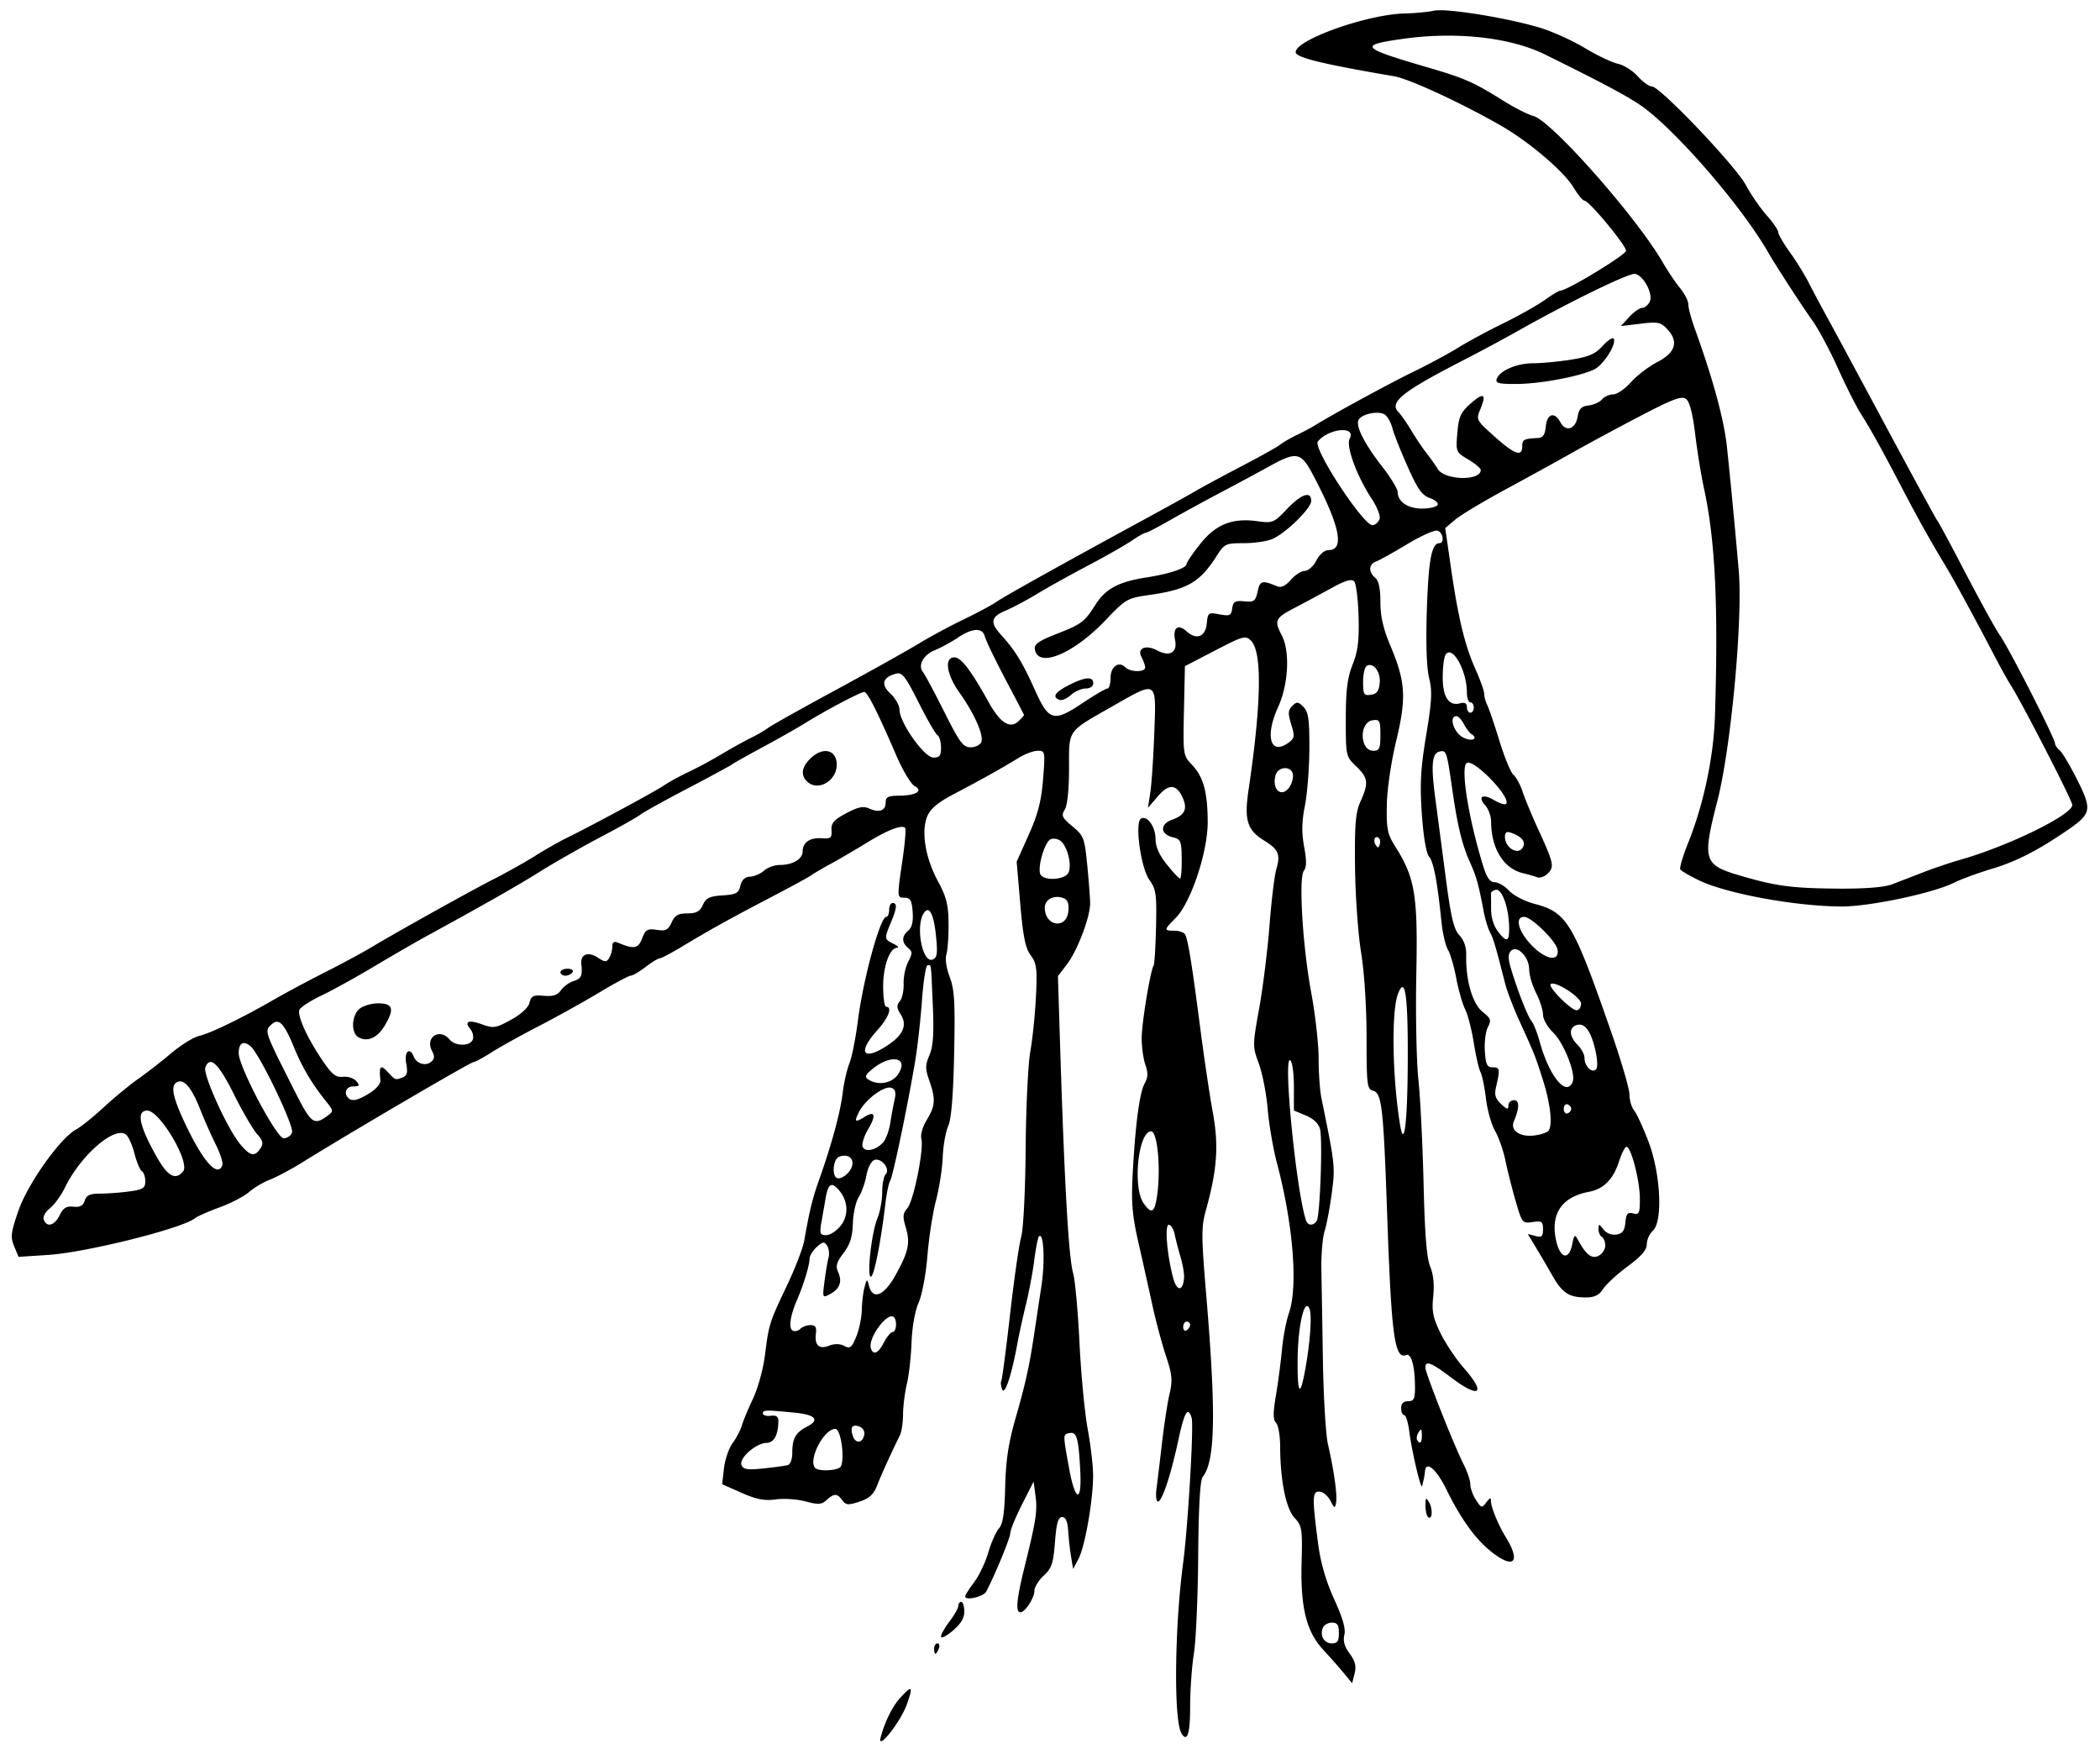 <?xml version="1.0"?>
<svg xmlns="http://www.w3.org/2000/svg" width="569.063" height="475.313" viewBox="0 0 569.063 475.313">
  <path d="M238.662 470.707c1.229-4.457 3.222-8.433 5.416-10.8 3.122-3.369 3.412-3.036 1.665 1.907-1.702 4.818-8.21 12.99-7.08 8.893zm81.492-1.023c-2.112-3.417-1.878-28.523.427-45.934 1.348-10.176 2.961-37.567 2.33-39.556-1.019-3.212-1.937-1.67-3.6 6.04-2.069 9.597-4.41 16.641-5.532 16.641-.468 0-.64-1.582-.383-3.516.257-1.933.93-7.523 1.495-12.421.565-4.899 1.482-10.854 2.038-13.235.861-3.688.716-5.213-.981-10.312-1.096-3.292-2.77-9.57-3.722-13.954a1978.904 1978.904 0 00-3.764-16.875c-1.64-7.184-1.936-10.719-1.533-18.28.721-13.536 1.86-22.186 3.247-24.677.913-1.64.964-2.884.205-5.061-.553-1.588-1.006-4.827-1.006-7.2 0-4.074 2.327-18.238 3.239-19.712.232-.376.524-5.111.649-10.522.203-8.812.014-10.139-1.813-12.705-2.32-3.258-4-15.497-2.273-16.564 1.648-1.018 3.948 2.167 3.948 5.468 0 2.107.985 4.342 3.047 6.916 1.676 2.092 3.287 3.825 3.58 3.852.295.026.506-2.359.47-5.3-.06-4.906-.26-5.395-2.405-5.901-3.473-.82-3.562-3.589-.153-4.777 3.385-1.18 4.2-2.911 2.809-5.965-1.692-3.713-3.754-3.818-6.732-.34l-2.665 3.112.643-4.219c.353-2.32.837-9.597 1.076-16.171.522-14.363.91-14.12-11.356-7.122-12.412 7.08-11.751 6.13-11.751 16.889 0 5.691-.444 9.952-1.154 11.09-1.013 1.622-.758 2.178 2.085 4.552 3.057 2.552 3.283 3.149 4.012 10.562.424 4.321.772 8.968.773 10.327.002 3.705-3.44 12.763-6.247 16.444l-2.478 3.25.58 18.449c1.201 38.2 2.325 57.899 3.54 62.043.53 1.805 1.302 10.242 1.717 18.75.416 8.508 1.417 19.055 2.226 23.438.809 4.382 1.47 10.078 1.47 12.656 0 6.666-2.189 19.186-3.934 22.498l-1.48 2.811-.55-3.28c-.301-1.803-.656-4.967-.789-7.03-.167-2.6-.671-3.75-1.646-3.75-1.072 0-1.532 1.61-1.933 6.76-.449 5.769-.896 7.103-3.047 9.096-1.386 1.285-2.52 3.106-2.52 4.048 0 1.992-2.514 5.878-3.804 5.878-1.367 0-1.05-3.494 1.104-12.187 3.142-12.685 3.536-15.23 2.99-19.343l-.515-3.874-3.152 6.217c-1.733 3.42-3.159 6.91-3.168 7.754-.015 1.293-4.006 10.988-6.508 15.808-.739 1.422-5.697 2.573-5.697 1.323 0-.373 1.078-2.09 2.396-3.819 1.317-1.727 3.046-5.353 3.84-8.057.796-2.704 2.1-5.65 2.9-6.549 1.073-1.206 1.514-4.146 1.686-11.25.172-7.133.893-11.917 2.79-18.523 2.742-9.549 3.748-14.1 5.077-22.969.464-3.093 1.343-8.915 1.954-12.936 1.013-6.669.615-14.728-.665-13.449-.289.29-.861 3.18-1.272 6.424-.41 3.244-1.424 8.64-2.25 11.993-.827 3.351-1.89 8.203-2.363 10.78-1.557 8.498-3.411 14.036-4.098 12.245-.345-.898-.447-1.923-.227-2.278.22-.356 1.285-8.439 2.368-17.963 1.083-9.524 2.442-19.003 3.02-21.066.599-2.139 1.12-12.41 1.211-23.906.089-11.086.658-22.933 1.265-26.327.607-3.394 1.294-10.088 1.527-14.875.37-7.6.189-9.02-1.427-11.206-1.431-1.936-2.072-5.092-2.826-13.925l-.975-11.422 3.269-7.294c2.498-5.575 3.414-9.119 3.887-15.03.602-7.538.566-7.733-1.452-7.733-1.139 0-3.499.882-5.245 1.961-4.322 2.672-9.918 5.801-17.3 9.675-4.51 2.367-6.515 4.031-7.385 6.131-1.694 4.092-.514 11.274 2.886 17.558 2.312 4.273 2.837 6.367 2.885 11.515.033 3.46-.233 7.213-.59 8.34-.378 1.189.001 3.755.903 6.117 1.293 3.386 1.494 6.878 1.2 20.838-.24 11.335-.763 17.682-1.616 19.583-.693 1.547-1.359 5.344-1.479 8.438-.12 3.094-.939 8.35-1.82 11.683-.882 3.332-1.927 10.082-2.323 15-.402 5.006-1.451 10.592-2.383 12.692-.988 2.228-1.768 6.604-1.92 10.781-.14 3.867-.71 8.93-1.267 11.25-.556 2.32-1.021 6.017-1.034 8.216-.012 2.198-.382 4.73-.821 5.625-2.602 5.304-4.96 10.495-6.125 13.478-1.027 2.632-2.14 3.68-4.86 4.578-3.055 1.008-3.679.959-4.648-.367-1.395-1.908-2.209-1.92-4.261-.063-1.369 1.24-2.255 1.297-5.69.373-2.236-.603-5.869-.849-8.071-.547-3.076.422-5.227.008-9.272-1.78l-5.268-2.33.486-4.314c.268-2.373 1.318-5.439 2.334-6.813 1.016-1.374 2.151-3.545 2.523-4.824.372-1.28 1.739-4.564 3.039-7.3 1.3-2.735 2.741-7.99 3.205-11.68 1.067-8.5 1.177-8.848 5.997-18.97 2.21-4.641 4.311-10.126 4.67-12.188 1.374-7.89 2.237-11.419 4.013-16.407 3.348-9.4 5.746-18.216 6.375-23.437.342-2.836 1.166-6.478 1.83-8.093.665-1.615 1.712-6.889 2.327-11.719 1.42-11.164 6.03-28 7.664-28 .43 0 .78-.844.78-1.875 0-1.032.422-1.875.938-1.875 1.296 0 1.175 1.366-.469 5.3-1.818 4.351-1.795 4.538.703 5.743 1.16.56 1.593 1.046.962 1.08-2.022.112-3.774 5.06-3.757 10.61.01 2.966.378 5.392.82 5.392 1.779 0 .621 3.009-2.478 6.439-5.251 5.812-3.907 8.288 2.354 4.335 4.683-2.956 5.966-5.716 4.055-8.728-1.098-1.73-1.144-2.454-.227-3.558.632-.763 1.094-2.887 1.025-4.72-.07-1.833.485-4.514 1.231-5.957 1.188-2.296 1.185-2.766-.025-3.77-1.781-1.478-1.755-3.19.071-4.705.982-.815 1.362-2.447 1.172-5.037-.227-3.102-.637-3.835-2.156-3.855-2.118-.026-2.112.094-.538-10.668.625-4.275.916-7.993.647-8.262-.916-.915-4.781.589-10.421 4.054-3.094 1.901-7.524 4.49-9.844 5.753-2.32 1.263-4.64 2.627-5.156 3.031-.516.405-5.367 3.052-10.781 5.882-11.396 5.959-16.738 8.921-24.183 13.41-2.942 1.774-5.693 3.227-6.114 3.228-.421.001-2.149 1.057-3.839 2.346-1.69 1.29-3.493 2.344-4.006 2.344-.514 0-4.35 2.053-8.525 4.562-4.175 2.51-11.504 6.583-16.287 9.054-4.782 2.47-10.587 5.69-12.898 7.156-2.312 1.466-4.526 2.666-4.92 2.666-.797 0-33.016 18.868-46.26 27.09-3.093 1.922-7.101 4.062-8.906 4.757-1.805.695-4.336 2.2-5.625 3.343-1.289 1.143-4.87 3.006-7.957 4.14-3.088 1.133-6.089 2.454-6.67 2.936-3.314 2.751-29.463 9.298-39.816 9.969l-8.036.52-1.188-2.868c-1.042-2.515-.9-3.705 1.158-9.643 2.528-7.3 11.343-19.707 15.634-22.005 1.29-.69 4.664-3.4 7.5-6.02 2.836-2.622 7.055-6.098 9.375-7.726 2.32-1.627 6.335-4.748 8.922-6.935 2.587-2.187 5.962-4.28 7.5-4.652 3.236-.783 11.41-4.745 20.14-9.762 3.352-1.927 9.68-5.315 14.063-7.53 4.383-2.215 9.867-5.166 12.188-6.558 7.247-4.347 27.375-15.56 33.75-18.8 3.351-1.705 8.279-4.475 10.95-6.156 2.67-1.68 6.468-3.842 8.437-4.803 6.675-3.256 24.193-12.71 26.55-14.327 1.29-.885 4.242-2.502 6.563-3.593 2.32-1.092 6.328-3.248 8.906-4.793 2.578-1.544 6.164-3.536 7.969-4.425 1.804-.89 3.914-2.114 4.687-2.722.773-.607 9-5.219 18.281-10.247 9.281-5.029 19.406-10.685 22.5-12.569 3.094-1.883 8.578-4.84 12.188-6.571 3.61-1.731 7.617-3.879 8.906-4.773 2.208-1.53 18.07-10.37 40.313-22.463 5.414-2.943 11.53-6.333 13.593-7.533 2.063-1.2 7.758-4.272 12.656-6.826 4.899-2.554 9.54-5.149 10.313-5.767.773-.618 2.883-1.84 4.688-2.713 1.804-.875 3.914-1.991 4.687-2.482 4.276-2.712 20.241-11.41 26.719-14.556 4.125-2.004 9.61-4.953 12.187-6.553 2.578-1.6 8.063-4.561 12.188-6.579 4.125-2.017 9.145-4.838 11.156-6.268 2.011-1.43 3.957-2.6 4.325-2.6 1.817 0 17.8-9.704 17.8-10.807 0-1.48-10.028-13.568-11.256-13.568-.454 0-1.798-1.622-2.988-3.605-2.547-4.247-11.86-12.21-19.353-16.548-10.528-6.094-25.082-12.845-29.216-13.551-19.508-3.331-26.718-5.093-26.718-6.529 0-3.367 19.374-10.25 29.531-10.491 2.836-.068 6.422-.408 7.969-.757 3.229-.727 19.578 1.893 28.594 4.582 3.351 1 8.835 3.47 12.187 5.49 3.352 2.019 7.415 3.958 9.03 4.309 1.616.35 4.045 1.881 5.398 3.4 1.354 1.52 3.087 2.763 3.85 2.763 2.176 0 22.63 21.475 25.44 26.71 1.388 2.582 3.93 6.279 5.652 8.214 1.722 1.935 3.13 3.988 3.13 4.562 0 .574 1.404 2.999 3.12 5.388 1.717 2.39 3.98 6.032 5.03 8.094 1.05 2.063 3.3 6.281 4.999 9.375 1.699 3.094 8.973 16.594 16.166 30 7.193 13.406 13.403 24.797 13.802 25.313.398.515 3.03 5.367 5.847 10.781 5.346 10.27 9.875 18.555 11.02 20.156 2.451 3.43 15.016 28.063 15.016 29.441 0 .44.573 1.274 1.273 1.855s2.841 4.188 4.758 8.014c4.037 8.061 3.835 9.128-2.553 13.524-8.084 5.562-13.935 8.562-20.578 10.551-3.743 1.122-8.354 2.814-10.246 3.76-5.615 2.81-22.753 6.449-30.376 6.449-12.312 0-31.25-3.457-38.745-7.072-2.546-1.228-4.835-2.566-5.086-2.973-.252-.407.728-3.692 2.176-7.3 4.153-10.344 6.873-23.24 7.219-34.218.946-30.053.086-47.796-3-61.875-.735-3.351-1.793-9.89-2.352-14.53-.668-5.55-1.512-8.816-2.466-9.543-1.177-.897-3.506-.033-12.377 4.592-6.01 3.133-14.303 7.603-18.428 9.932-4.125 2.33-12.352 6.86-18.282 10.067-5.93 3.208-11.997 6.855-13.483 8.105l-2.702 2.272 1.477 10.256c2.016 13.99 3.801 21.455 6.663 27.86 1.331 2.98 2.42 6.044 2.42 6.81s.37 2.125.823 3.02c.452.896 1.942 5.279 3.31 9.74 1.368 4.462 3.085 8.609 3.817 9.216.731.607 1.838 2.652 2.46 4.544.622 1.892 2.486 6.394 4.142 10.003 4.286 9.338 4.508 10.338 2.703 12.143-.857.857-2.176 1.322-2.931 1.032-.755-.29-2.494-.791-3.864-1.114-5.17-1.22-8.566-6.705-8.58-13.862-.002-1.506-.705-3.513-1.561-4.459-2.203-2.434-.758-3.31 2.391-1.45 1.459.862 2.903 1.316 3.21 1.01 1.572-1.573-8.71-12.285-10.644-11.09-1.758 1.087.457 15.005 4.435 27.868 1.004 3.244 1.856 4.453 3.14 4.453.968 0 2.727 1.039 3.908 2.308s4.257 2.86 6.835 3.534c8.85 2.316 10.445 4.968 20.724 34.439 2.782 7.974 5.057 15.746 5.057 17.27 0 1.524.556 3.437 1.234 4.25.678.815 2.428 4.602 3.887 8.417 3.327 8.693 3.975 21.709 1.208 24.214-.903.816-1.641 2.46-1.641 3.653 0 1.542-1.49 3.269-5.152 5.975-2.833 2.093-5.835 4.849-6.67 6.123-1.13 1.724-2.347 2.317-4.754 2.317-4.473 0-6.319-1.203-8.965-5.845a447.19 447.19 0 00-4.492-7.672l-2.214-3.673 2.061.539c1.72.45 2.061.148 2.061-1.824 0-2.093-.321-2.315-2.82-1.948-2.755.404-2.864.267-4.608-5.753-.983-3.392-2.23-8.332-2.77-10.979-.542-2.646-1.8-6.232-2.795-7.968-.996-1.737-2.109-5.689-2.473-8.783-.364-3.094-1.023-6.302-1.464-7.13-.442-.827-1.266-4.413-1.833-7.968-.566-3.555-1.624-7.661-2.352-9.124-.727-1.463-1.811-5.26-2.408-8.438-.597-3.177-1.607-6.623-2.246-7.656-.638-1.034-1.421-4.409-1.741-7.5-1.15-11.127-2.12-16.234-3.367-17.736-.774-.932-1.539-5.452-1.96-11.582-.557-8.09-.326-12.25 1.179-21.303 1.542-9.273 1.682-11.994.797-15.48-.688-2.713-.908-9.353-.613-18.506.434-13.471 1.29-18.045 3.382-18.045 1.422 0 1.056-2.814-.44-3.388-.74-.284-4.432 1.343-8.204 3.615-3.772 2.273-7.596 4.404-8.498 4.735-2.012.74-2.124 2.844-.235 4.413.953.79 1.406 2.912 1.406 6.579 0 3.862.777 7.251 2.712 11.838 4.118 9.756 4.381 14.095 1.567 25.778-1.376 5.71-2.46 13.117-2.54 17.367-.123 6.492.16 7.886 2.282 11.249 5.38 8.52 6.142 13.146 5.712 34.635-.215 10.772.036 23.593.559 28.491.522 4.898 1.156 17.596 1.408 28.216.324 13.676.847 20.234 1.79 22.477.865 2.059 1.154 4.885.825 8.076-.42 4.06-.077 5.788 1.974 9.98 1.365 2.79 4.164 6.984 6.221 9.32 6.33 7.192 4.405 8.578-3.544 2.552-5.2-3.942-6.778-4.532-6.778-2.533 0 1.457 7.823 21.236 10.377 26.238.996 1.95 1.81 4.39 1.81 5.423 0 1.034.687 2.927 1.526 4.207 1.43 2.182 1.603 2.224 2.782.67 1.088-1.433 1.262-1.455 1.288-.16.03 1.475 2.127 6.545 3.841 9.284 4.139 6.611 2.686 8.993-2.955 4.845-4.662-3.429-8.774-8.97-12.948-17.45-2.745-5.575-5.553-7.97-5.83-4.973-.059.644-.205 1.594-.325 2.11-.12.515-.318 1.359-.44 1.874-.3 1.272-2.781-9.241-3.485-14.765-.312-2.45-.935-4.454-1.385-4.454-.45 0-.819-.843-.819-1.875 0-1.25.625-1.875 1.875-1.875 1.553 0 1.875-.625 1.875-3.632 0-5.748-.98-9.417-2.375-8.882-3.158 1.212-4.01-5.017-5.152-37.642-1.04-29.723-1.452-33.353-3.863-33.984-1.59-.415-1.735-1.618-1.735-14.416 0-8.319-.603-17.655-1.491-23.094-.821-5.022-1.557-15.459-1.636-23.193-.119-11.582.145-14.703 1.492-17.693 2.247-4.987 2.074-6.38-1.177-9.495-2.784-2.667-2.813-2.796-2.813-12.797 0-7.84.414-11.151 1.848-14.788 1.445-3.666 1.795-6.527 1.609-13.144-.13-4.652-.679-8.9-1.218-9.439-.683-.683-2.526-.126-6.063 1.831a558.684 558.684 0 01-10.004 5.38c-5.335 2.782-5.632 3.411-3.521 7.46 2.272 4.355 1.814 13.3-.995 19.435-3.646 7.963-2.084 13.243 2.85 9.635 1.62-1.185 1.695-1.71.705-4.936-.919-2.993-.871-3.846.278-4.996 1.224-1.223 1.58-1.194 3.027.253 1.352 1.351 1.636 3.322 1.615 11.217-.014 5.267-.556 12.249-1.205 15.514-.867 4.368-.924 7.32-.214 11.16.68 3.681.668 5.582-.044 6.44-1.496 1.802-.385 20.425 1.98 33.182 1.098 5.93 1.994 13.924 1.989 17.766-.005 3.842.34 8.693.767 10.781 3.69 18.029 3.744 18.517 2.794 25.71-.518 3.931-1.393 8.558-1.943 10.28-.55 1.723-.942 6.364-.871 10.313.07 3.95.26 15.196.419 24.993.16 9.797.775 19.922 1.369 22.5 1.657 7.201 2.581 13.877 2.189 15.818-.317 1.567-.473 1.518-1.46-.46-.607-1.22-1.832-2.356-2.721-2.528-2.309-.444-2.381 1.191-.636 14.358.656 4.949 2.126 9.976 4.323 14.78 2.306 5.044 3.148 8 2.742 9.62-.405 1.616.037 3.183 1.43 5.066 1.505 2.036 1.846 3.399 1.347 5.38l-.667 2.654-2.321-2.813c-1.276-1.547-3.745-4.341-5.486-6.21-4.574-4.91-6.215-11.474-5.893-23.573.245-9.225.117-10.044-1.902-12.203-2.346-2.508-3.876-10.129-3.91-19.467-.01-2.862-.511-5.695-1.113-6.297-.83-.83-.835-2.63-.022-7.453.59-3.498 1.323-9.078 1.63-12.4.307-3.322 1.154-7.752 1.883-9.844 2.511-7.204 1.16-24.08-3.264-40.766-1.015-3.83-2.134-10.37-2.487-14.531-.352-4.163-1.43-9.704-2.395-12.315-1.721-4.656-1.72-4.944.092-15.005 1.016-5.642 2.273-15.74 2.793-22.44.52-6.701 1.355-13.579 1.855-15.284 1.174-4.003.6-5.326-3.371-7.78-4.517-2.792-5.363-5.523-4.183-13.494 3.526-23.818 3.752-37.569.668-40.629-1.467-1.455-2.117-1.275-9.73 2.681l-8.156 4.24-.264 12.084c-.258 11.844-.216 12.135 2.128 14.581 3.124 3.261 4.28 7.424 4.31 15.522.03 8.144-4.562 21.909-8.687 26.046-3.22 3.228-3.242 3.444-.355 3.444 1.259 0 2.564.445 2.9.99.779 1.26 1.878 8.056 4.16 25.728 1 7.735 2.513 17.86 3.363 22.5 1.65 9.005 1.185 15.554-1.885 26.587-1.245 4.471-1.237 6.947.07 22.5 2.738 32.582 2.495 45.42-.941 49.729-.689.864-1.104 8.267-1.208 21.562-.088 11.136-.612 22.99-1.165 26.341-.553 3.352-1.009 9.785-1.013 14.297-.007 7.445-.774 9.816-2.353 7.262zm42.659-27.184c0-2.202-.414-2.813-1.905-2.813-1.047 0-2.147.633-2.444 1.407-.837 2.182.343 4.219 2.444 4.219 1.491 0 1.904-.611 1.904-2.813zm-70.077-43.828c-.455-8.95-.944-10.729-2.848-10.362-1.893.364-1.887.137-.21 9.424 1.655 9.162 3.505 9.73 3.058.938zm-79.22-1.69c.644-.198 1.172-1.605 1.172-3.126 0-4.086.85-5.637 3.97-7.252 3.551-1.836 2.363-3.248-3.195-3.798-7.882-.782-8.744-.765-8.744.163 0 .515.949.816 2.11.667 1.504-.192 2.105.21 2.096 1.407-.029 3.735-1.174 5.895-3.144 5.928-2.896.05-7.56 4.122-6.848 5.98.476 1.24 1.542 1.41 5.995.95 2.979-.306 5.943-.72 6.588-.919zm14.04.696c1.558-.99.473-10.49-1.197-10.49-3.153 0-7.51 8.537-5.421 10.625.852.852 5.204.763 6.619-.135zm6.654-8.93c.167-.862-.379-1.828-1.212-2.148-2.038-.782-2.675.033-1.91 2.443.717 2.259 2.662 2.075 3.122-.295zm151.088.08c-.011-1.647-.203-1.81-.875-.748-.474.749-.654 1.698-.4 2.11.814 1.315 1.29.807 1.275-1.362zm-31.673-17.335c1.394-7.484 1.946-15.098 1.223-16.857-1.323-3.218-3.14 4.538-3.214 13.723-.076 9.363.626 10.468 1.991 3.134zm-114.094-7.743c.8-1.547 1.866-2.813 2.368-2.813.992 0 1.264-3.086.353-3.997-1.695-1.696-7.176 5.72-6.245 8.45.663 1.947 1.988 1.33 3.524-1.64zm-10.741.959c1.54.824 1.992.48 3.22-2.458.785-1.88 1.47-5.159 1.52-7.287.052-2.129.393-4.925.757-6.214.661-2.338.664-2.338 1.225-.234 1.012 3.796 4.04 2.59 7.061-2.813 3.619-6.472 4.145-8.872 2.875-13.111-.874-2.917-.804-3.807.408-5.168 1.698-1.907 4.56-16.041 3.821-18.869-.285-1.092.349-3.293 1.473-5.113 2.318-3.749 2.437-5.646.673-10.647-1.12-3.173-1.113-4.143.05-6.906 1.01-2.402 1.238-5.825.902-13.536-.52-11.947-.367-10.79-1.424-10.79-.46 0-1.145 4.324-1.522 9.609s-1.222 12.773-1.877 16.64c-2.086 12.302-6 30.992-6.733 32.157-.389.619-.978 3.445-1.308 6.281-1.182 10.144-3.074 19.688-3.904 19.688-1.165 0 .16-11.91 1.76-15.818.713-1.739 1.296-4.924 1.296-7.078s.423-4.34.94-4.858c1.37-1.37-1.21-4.579-3.097-3.854-.82.314-1.772 2.176-2.116 4.136-.344 1.961-1.28 4.605-2.08 5.876-.8 1.272-1.52 4.507-1.6 7.19-.11 3.625-.757 5.681-2.524 8.001-1.9 2.497-2.192 3.536-1.455 5.18 1.16 2.59.434 4.54-2.222 5.96-2.035 1.09-2.061 1.03-1.483-3.454.324-2.51.816-5.406 1.093-6.438.278-1.031.104-2.49-.387-3.244-.765-1.173-1.169-1.119-2.825.38-1.062.962-1.932 2.392-1.932 3.177 0 1.708-1.612 7.037-3.308 10.937-1.903 4.377-2.427 7.79-1.301 8.486.562.348 1.492.163 2.066-.411.574-.574 1.833-1.043 2.798-1.043 1.275 0 1.68.576 1.482 2.109-.432 3.337.767 4.524 3.514 3.48 1.554-.591 2.99-.572 4.164.057zm93.71-5.702c0-.485-.422-.882-.938-.882-.515 0-.937.658-.937 1.462 0 .803.422 1.2.938.882.515-.319.937-.977.937-1.462zm-1.637-12.808c.079-1.04-.344-3.53-.939-5.53-.595-2-1.321-4.798-1.614-6.216-.293-1.418-1.005-2.578-1.582-2.578-1.167 0-.499 8.136 1.184 14.416 1 3.732 2.667 3.68 2.951-.092zM435 337.522c0-.982-.422-2.047-.938-2.366-.515-.318-.924-1.293-.907-2.164.027-1.43.158-1.416 1.33.13.776 1.024 2.181 1.591 3.486 1.406 1.682-.238 2.251-.988 2.471-3.255.233-2.397.626-2.857 2.11-2.469 1.615.423 1.823-.026 1.823-3.941 0-5.127-2.579-14.806-3.752-14.08-.44.27-1.303 2.07-1.92 3.996-1.53 4.78-4.164 7.423-8.138 8.169-7.247 1.36-10.356 5.799-8.97 12.808 1.019 5.153 3.494 6.024 4.415 1.554.587-2.848.718-2.944 1.663-1.216 2.19 4 3.723 5.144 5.57 4.155.966-.517 1.757-1.744 1.757-2.727zm-207.182-5.398c2.262-2.875 2.012-6.877-.61-9.775-1.964-2.169-2.804-1.573-3.51 2.486l-1.144 6.571c-.499 2.863-.328 3.281 1.338 3.281 1.05 0 2.817-1.153 3.926-2.563zm-211.66-2.827c.968-1.982 1.831-2.518 3.73-2.32 1.792.188 2.636-.262 3.073-1.64.466-1.468 1.411-1.9 4.159-1.9 1.956 0 5.513-.268 7.905-.596 3.744-.513 4.35-.897 4.35-2.757 0-1.188-.422-2.422-.938-2.74-.516-.32-1.407-2.44-1.98-4.715-.572-2.274-1.602-4.6-2.288-5.17-3.013-2.501-12.355 5.6-16.607 14.4-1.018 2.107-2.835 4.604-4.038 5.551-1.254.986-1.964 2.307-1.662 3.093.837 2.183 2.926 1.596 4.296-1.206zm340.66 1.481c.897-1.452 1.623-21.89.882-24.842-.368-1.468-1.762-2.804-3.827-3.667l-3.248-1.357v-6.494c0-3.626-.446-6.77-1.01-7.119-1.99-1.23 1.668 35.693 4.301 43.404.504 1.475 2.012 1.514 2.901.075zm-43.357-6.169c1.187-7.183.268-18.046-1.527-18.046-3.486 0-5.07 15.148-2.037 19.478 2.06 2.941 2.897 2.605 3.564-1.432zm-82.557-8.7c.56-2.14-1.202-3.35-3.56-2.445-1.39.534-1.96 4.42-.814 5.566.99.99 3.828-1.034 4.374-3.12zm-181.28 1.51c1.99-2.398-6.312-16.481-9.716-16.481-3.077 0-2.163 4.269 2.756 12.877 2.838 4.966 4.931 6.05 6.96 3.605zm10.635-1.716c.229-.644-.582-3.167-1.803-5.606-1.22-2.439-3.093-6.658-4.161-9.375-2.287-5.816-4.276-8.29-6.102-7.59-2.156.828-1.517 4.077 2.403 12.221 4.675 9.713 8.454 13.761 9.663 10.35zm10.424-4.701c.742-1.176.503-2.054-1.006-3.694-1.088-1.184-3.926-6.054-6.306-10.824-4.184-8.384-6.468-10.527-7.725-7.25-.716 1.865 5.909 16.513 9.363 20.703 2.818 3.419 4.044 3.649 5.674 1.065zm168.664-1.486c.74-.851 1.602-3.235 1.917-5.297.316-2.063.841-4.905 1.168-6.317.428-1.846.188-2.722-.854-3.122-1.856-.712-6.988 3.048-8.725 6.392-1.482 2.855-1.203 3.125 1.492 1.442 2.778-1.735 3.136-.406.908 3.37-1.105 1.874-1.781 4.003-1.501 4.732.622 1.622 3.721.958 5.595-1.2zm-160.213-2.601c.665-1.733-8.977-21.726-11.345-23.526-1.937-1.471-3.101-.716-3.101 2.01 0 3.642 10.263 23.038 12.19 23.038.92 0 1.934-.685 2.256-1.522zm340.552-.603c1.074-1.737.41-7.413-1.606-13.74-2.105-6.604-2.146-6.708-6.442-16.15-1.56-3.428-3.25-7.857-3.756-9.843-2.634-10.337-3.183-12.199-4.101-13.923-.55-1.031-1.321-3.562-1.715-5.625-1.459-7.645-1.968-9.467-3.759-13.442-2.077-4.612-3.36-9.873-4.721-19.37-1.517-10.576-1.631-10.934-3.385-10.6-2.158.411-2.48 3.518-1.29 12.475.547 4.125 1.815 13.753 2.818 21.396 1.454 11.093 2.21 14.31 3.746 15.944 1.232 1.311 1.895 3.225 1.843 5.322-.166 6.768 1.679 13.216 4.403 15.388 2.275 1.814 2.457 2.326 1.48 4.15-.612 1.146-.986 4.072-.83 6.504.239 3.7.59 4.42 2.16 4.42 1.92 0 2.002.527.848 5.445-.47 2-.14 3.077 1.377 4.49 1.615 1.504 1.994 1.583 1.994.415 0-.794.682-1.443 1.516-1.443 1.517 0 1.502 2.089-.043 5.738-1.029 2.431 1.604 4.277 5.458 3.827 1.87-.219 3.672-.839 4.005-1.378zm-38.204-19.437c.052-17.479-.728-22.615-2.662-17.527-1.809 4.757-1.528 22.518.558 35.34 1.145 7.038 2.053-.65 2.104-17.813zM88.65 302.417c1.79-1.311 1.785-1.377-.298-3.984-3.895-4.876-6.443-9.17-8.69-14.648-2.755-6.716-4.187-8.098-6.251-6.034-1.746 1.746-1.787 1.634 6.742 18.499 4.116 8.138 4.965 8.754 8.497 6.167zm337.117-1.948c0-.49-.454-1.042-1.008-1.227-.554-.185-1.008.367-1.008 1.227 0 .86.454 1.411 1.008 1.226.554-.184 1.008-.736 1.008-1.226zm-325.632-4.243c1.793-1.093 3.033-2.575 2.939-3.512-.391-3.872.023-4.35 1.964-2.266 2.14 2.299 2.057 2.269 4.127 1.474 1.15-.44 1.365-1.325.91-3.75-.602-3.206.99-4.627 2.06-1.838.727 1.897 3.194 2.633 4.684 1.396.946-.785 1.017-1.52.278-2.902-2.011-3.757 2.05-6.398 4.779-3.11 1.513 1.823 5.527 1.816 6.228-.011.3-.78.015-2.056-.632-2.835-1.763-2.125-.51-2.626 3.206-1.282 3.038 1.098 3.698.991 7.805-1.267 2.77-1.524 4.686-3.295 5.008-4.63.443-1.836 1.028-2.117 3.888-1.865 2.483.219 3.699-.176 4.635-1.506.697-.992 2.217-2.103 3.378-2.47 2.13-.672 2.48-1.434 2.136-4.653-.278-2.61 1.834-3.44 4.43-1.738 1.94 1.27 2.387 1.293 3.109.152.463-.732.85-2.115.857-3.073.01-1.293.436-1.563 1.655-1.05 4.218 1.772 5.386 1.55 6.432-1.22.897-2.378 1.414-2.679 3.953-2.306 2.445.359 3.103.03 4.036-2.018.88-1.93 1.779-2.446 4.265-2.446 2.435 0 3.39-.523 4.198-2.298.854-1.874 1.836-2.349 5.333-2.578 3.695-.242 4.361-.604 4.834-2.624.37-1.583 1.226-2.379 2.636-2.451 1.148-.06 2.85-.797 3.782-1.64.932-.844 2.85-1.534 4.26-1.534 3.508 0 6.193-1.59 6.193-3.668 0-2.436 1.993-3.799 5.212-3.564 2.416.176 2.738-.095 2.606-2.189-.122-1.935.64-2.81 4.005-4.594 3.244-1.721 4.614-2 6.244-1.268 2.72 1.22 4.433.574 4.433-1.67 0-1.449.68-1.8 3.516-1.811 4.684-.02 6.788-1.298 4.313-2.622-.99-.53-3.223-4.267-4.964-8.304-5.1-11.83-7.8-17.185-8.669-17.185-1 0-10.059 4.764-15.759 8.287-2.32 1.435-7.593 4.424-11.718 6.643-4.125 2.22-7.922 4.354-8.438 4.744-.515.39-6 3.358-12.187 6.595-6.188 3.238-11.883 6.401-12.657 7.03-.773.629-5.503 3.295-10.51 5.925-5.009 2.63-12.391 6.83-16.407 9.334-6.51 4.06-14.934 8.853-31.208 17.756-2.835 1.552-9.164 5.214-14.062 8.138-4.898 2.924-11.305 6.458-14.236 7.854-2.93 1.396-5.57 3.105-5.864 3.798-.667 1.574 2.06 7.593 6.225 13.74 2.589 3.82 3.622 4.641 5.585 4.437 1.326-.137 2.94.39 3.59 1.172.991 1.195.862 1.422-.81 1.422-1.9 0-2.688 1.802-1.365 3.125 1.037 1.037 2.5.713 5.759-1.273zm-2.97-15.145c-2.064-1.155-1.96-5.723.175-7.654.943-.854 3.264-1.552 5.157-1.552 4.04 0 4.465 1.59 1.658 6.194-1.95 3.198-4.609 4.344-6.99 3.012zm54.711-17.644c0-.515.869-.937 1.93-.937 1.062 0 1.67.422 1.351.938-.318.515-1.187.937-1.93.937-.743 0-1.351-.422-1.351-.938zm66.75-51.75c-1.74-1.74-1.341-3.97 1.127-6.288 3.123-2.934 6.555-2.358 6.959 1.168.54 4.722-4.985 8.221-8.086 5.12zm207.555 81.396c.862-2.246-2.467-10.58-5.316-13.31-1.507-1.444-2.739-3.616-2.739-4.83 0-1.213-.844-3.86-1.875-5.88-1.031-2.022-1.875-4.893-1.875-6.38 0-3.36-3.244-6.69-4.902-5.031-.83.83-.85 1.99-.083 4.619 1.687 5.777 4.549 13.104 5.642 14.443.563.69 1.542 3.153 2.174 5.474 2.588 9.495 7.31 15.23 8.974 10.895zm-182.781-2.037c3.018-4.606-2.066-5.527-7.099-1.286-1.894 1.596-2.057 2.082-.937 2.79 2.664 1.686 6.404.986 8.036-1.504zm188.818-6.861c-1.225-5.107-2.938-7.209-5.174-6.35-1.97.755-1.77 3.063.457 5.29 1.031 1.031 1.875 2.634 1.875 3.563 0 2.228 1.991 4.196 3.112 3.075.524-.524.418-2.71-.27-5.578zm-3.78-12.215c0-1.785-7.163-6.37-8.251-5.28-.743.742 5.547 7.06 7.03 7.06.671 0 1.221-.801 1.221-1.78zm-174.789-18.242c-.607-6.177-1.888-8.548-3.36-6.22-2.248 3.556-.32 13.55 2.411 12.502 1.25-.48 1.413-1.563.95-6.282zm168.416 3.616c-.343-2.295-7.068-8.906-9.059-8.906-2.616 0-1.537 4.042 2.064 7.73 3.83 3.922 7.497 4.538 6.995 1.176zm-13.14-6.71c-.19-5.092-1.988-9.85-3.594-9.514-.752.158-1.344.603-1.317.99.027.386.05 2.333.05 4.326 0 2.27.74 4.565 1.981 6.143 2.392 3.041 3.052 2.596 2.88-1.945zm-119.42-3.717c.2-2.068-.182-3.107-1.304-3.537-2.564-.984-5.075.297-5.075 2.59 0 5.058 5.893 5.933 6.379.947zm223.308-7.328c1.805-.697 5.602-2.163 8.438-3.26 2.836-1.095 7.266-2.59 9.844-3.323 13.085-3.715 30.468-12.21 30.468-14.89 0-1.152-13.732-27.866-16.702-32.491-.828-1.29-2.822-4.875-4.432-7.969-5.358-10.295-10.959-20.576-13.535-24.844-3.985-6.6-7.222-12.41-11.872-21.31-5.319-10.18-7.979-14.967-10.898-19.612-1.247-1.985-4-7.466-6.118-12.18-2.118-4.715-5.157-10.41-6.753-12.657-3.18-4.476-9.968-14.944-12.19-18.797-7.351-12.755-25.589-33.71-34.687-39.856-3.859-2.607-10.84-6.311-25.705-13.64-9.437-4.652-24.14-6.27-38.514-4.235-12.168 1.722-11.577 2.388 6.927 7.799 9.868 2.886 12.223 3.926 20.26 8.953 3.094 1.935 6.773 3.804 8.175 4.152 4.804 1.196 27.895 27.313 35.032 39.623 1.408 2.43 3.548 5.61 4.755 7.067 1.207 1.457 2.195 3.424 2.195 4.37 0 .945.816 3.972 1.813 6.724 4.814 13.29 7.86 24.479 8.636 31.725.922 8.612 2.124 21.19 3.207 33.57 1.153 13.177-2.086 48.185-5.788 62.548-4.1 15.906-3.709 17.27 5.76 20.081 10.026 2.976 14.451 3.571 27.153 3.65 7.36.044 12.385-.37 14.531-1.198zm-223.295-3.105c.995-1.96-.223-7.053-2.05-8.57-.71-.59-1.934-.825-2.719-.524-1.581.607-3.638 7.403-2.857 9.439.74 1.931 6.605 1.666 7.626-.345zm123.296-7.197c.54-1.407-.622-2.667-3.36-3.643-1.164-.415-1.64-.104-1.64 1.073 0 3.251 3.958 5.286 5 2.57zm-39.122-2.158c-.953-.953-1.739.482-.957 1.747.59.956.812.956 1.13.004.216-.652.139-1.44-.173-1.75zm-23.964-14.39c.573-1.071.812-2.548.53-3.281-.786-2.05-4.03-1.605-4.615.632-1.12 4.285 2.094 6.37 4.085 2.65zM255 202.555c0-1.516-.434-3.025-.964-3.353-.53-.327-2.837-4.324-5.126-8.882-3.501-6.972-4.458-8.208-6.036-7.795-3.707.97-4.28 2.92-1.592 5.41 1.357 1.259 2.468 3.23 2.468 4.38 0 3.442 6.679 12.91 9.14 12.957 1.72.033 2.11-.47 2.11-2.717zm119.063-3.401c0-3.907-.186-4.258-2.11-3.985-3.702.526-3.51 8.268.205 8.268 1.636 0 1.905-.602 1.905-4.283zm-108.133 1.89c.701-1.827-1.919-7.72-5.96-13.403-3.505-4.93-4.154-9.516-1.348-9.516 1.83 0 4.415 3.39 9.387 12.314 3.106 5.575 5.79 7.191 8.101 4.88.765-.765 1.387-1.466 1.383-1.558-.004-.092-1.458-2.91-3.232-6.261-4.562-8.622-6.868-13.337-7.45-15.234-.688-2.248-3.432-2.057-7.227.502-1.748 1.18-4.535 2.701-6.193 3.382-3.223 1.324-4.758 4.159-3.251 6.004.505.62 3.087 5.451 5.737 10.737 4.177 8.331 5.129 9.609 7.156 9.609 1.286 0 2.59-.655 2.897-1.457zm132.762-2.168c-.501-.327-1.411-1.544-2.022-2.704-.611-1.16-1.518-2.11-2.015-2.11-2.062 0-.802 4.276 1.675 5.685 2.339 1.33 4.51.53 2.362-.871zm-105.032-8.564c3.09-2.062 5.99-3.75 6.447-3.75.457 0 .83-1.278.83-2.841 0-3.084 2.215-4.694 4.001-2.908 1.345 1.345 5.375 1.392 5.375.063 0-.55-.44-1.822-.978-2.827-1.295-2.418 1.162-3.456 4.259-1.799 3.364 1.8 5.503.565 4.832-2.79-.677-3.388.782-4.497 3.126-2.376 2.676 2.422 5.115 1.468 5.463-2.138.283-2.937.432-3.045 3.438-2.48 2.789.522 3.178.34 3.454-1.61.263-1.852.78-2.155 3.273-1.917 2.646.253 3.031-.031 3.61-2.663.653-2.975 1.172-3.112 5.321-1.4 1.07.443 2.259-.128 3.685-1.768 1.157-1.331 2.861-2.42 3.786-2.42.926 0 2.337-1.266 3.137-2.813.863-1.67 2.199-2.813 3.287-2.813 4.421 0 3.108-6.489-4.08-20.156-3.425-6.514-4.472-6.714-12.323-2.353-2.583 1.435-8.283 4.5-12.666 6.812-4.382 2.312-10.646 5.735-13.918 7.607-3.272 1.871-6.233 3.403-6.579 3.403-.346 0-2.099.997-3.894 2.216-1.796 1.22-7.062 4.213-11.702 6.652-4.64 2.44-10.816 5.873-13.723 7.63-2.906 1.759-6.809 3.834-8.672 4.612-3.918 1.637-4.227 3.195-1.277 6.431 3.84 4.212 5.894 7.537 9.175 14.849 3.923 8.739 5.078 9.047 13.313 3.547zm-6.55-.666c-2.084-.76-1.255-2.066 2.54-4.002 4.413-2.251 6.6-2.413 6.6-.488 0 .821-.853 1.406-2.049 1.406-1.127 0-2.92.79-3.984 1.756-1.065.966-2.463 1.563-3.108 1.328zm-6.483-12.99c-.754-1.967.17-2.723 6.246-5.104 6.164-2.416 7.097-3.135 9.968-7.683 2.727-4.32 6.293-6.233 13.785-7.395 6.328-.98 10.936-2.536 10.936-3.691 0-.407 1.632-2.803 3.625-5.325 4.241-5.365 8.708-7.163 15.488-6.233 4.207.576 4.503.456 8.059-3.282 3.9-4.1 6.578-4.996 6.578-2.2 0 2.023-6.929 8.784-10.59 10.334-1.443.611-4.918 1.11-7.723 1.11-4.87 0-5.202.16-7.344 3.516-4.534 7.106-7.926 9.062-18.239 10.523-5.973.846-6.352 1.066-11.919 6.913-8.117 8.526-17.28 12.662-18.87 8.517zm118.748 15.063c0-.774-.422-1.406-.938-1.406-.515 0-.937-1.203-.937-2.673 0-5.974-4-13.035-5.79-10.218-.409.644-.75 3.356-.758 6.027-.016 5.409 1.629 7.931 4.657 7.14 1.32-.346 1.891-.038 1.891 1.02 0 .834.422 1.516.937 1.516.516 0 .938-.633.938-1.406zm-25.499-6.643c.295-3.023-1.758-5.723-3.522-4.633-.539.333-.979 2.297-.979 4.365 0 3.363.223 3.728 2.11 3.46 1.588-.225 2.178-1.013 2.391-3.192zm-.003-44.631c.166-.861-.811-3.247-2.172-5.302-4.009-6.058-7.03-14.3-5.969-16.282 1.87-3.494-5.634-2.837-8.615.754-1.474 1.776 12.548 23.147 14.891 22.696.86-.166 1.7-1.006 1.865-1.866zm15.673-3.594c.327-.53-.606-1.38-2.074-1.892-2.145-.748-3.338-2.441-6.09-8.648-1.882-4.244-3.708-8.86-4.057-10.257-.349-1.397-1.209-3.016-1.91-3.598-1.593-1.322-6.64-.316-7.32 1.46-.686 1.786 1.758 6.496 6.593 12.705 2.234 2.868 4.061 5.896 4.061 6.73 0 2.587 2.762 4.462 6.575 4.462 1.995 0 3.895-.433 4.222-.962zm11.704-9.497c0-.47-1.523-1.753-3.385-2.852-3.345-1.973-3.38-2.057-2.956-7.157.362-4.364.898-5.58 3.474-7.882 3.617-3.232 4.515-2.817 2.81 1.298-1.237 2.988-1.21 3.039 3.803 7.53 5.444 4.876 7.504 5.602 7.504 2.647 0-1.836.41-2.055 4.219-2.249 1.405-.071 1.948-.859 2.169-3.142.336-3.493 2.375-4.068 3.955-1.115 1.457 2.722 4.077 1.893 4.654-1.475.376-2.188 1.029-2.864 2.986-3.09 1.378-.16 3.01-.899 3.626-1.641.616-.743 1.973-1.351 3.016-1.351 1.042 0 3.205-1.477 4.807-3.282 1.601-1.806 4.81-4.263 7.13-5.46 4.97-2.564 5.895-5.546 2.765-8.906-1.803-1.936-2.538-2.088-7.307-1.51l-5.301.643 2.273-2.461c1.25-1.354 2.817-2.461 3.482-2.461.666 0 1.59-.739 2.056-1.641 1.05-2.039-1.603-7.123-3.955-7.579-1.586-.307-17.623 7.49-31.513 15.324-3.867 2.18-10.406 5.698-14.53 7.817-17.106 8.784-20.689 11.628-18.055 14.329.687.704 2.26 2.968 3.497 5.03 1.236 2.063 3.119 4.854 4.184 6.203 1.064 1.35 2.379 3.208 2.92 4.131 1.82 3.103 11.672 3.357 11.672.302zm4.362-24.732c.859-2.238 5.449-4.184 9.888-4.192 2.217-.003 6.773-.435 10.125-.959 4.863-.76 6.607-1.51 8.634-3.715 1.397-1.52 2.75-2.424 3.005-2.01.885 1.432-2.742 7.163-5.303 8.378-4.05 1.924-14.693 3.904-21.072 3.922-4.864.014-5.738-.222-5.277-1.424zM253.125 446.719c0-.774.409-1.406.908-1.406.5 0 .665.632.369 1.406-.297.773-.706 1.406-.909 1.406-.202 0-.368-.633-.368-1.406zm1.875-3.252c0-.6 1.055-2.475 2.344-4.165s2.344-3.56 2.344-4.156c0-.596.357-1.084.794-1.084.437 0 .807 1.16.822 2.579.018 1.795-.934 3.388-3.139 5.248-1.74 1.469-3.165 2.18-3.165 1.578zm131.953-32.445c-.387-.39-.69-1.8-.674-3.131.025-2.125.147-2.217 1-.752 1.068 1.834.8 5.018-.326 3.883z"/>
</svg>
